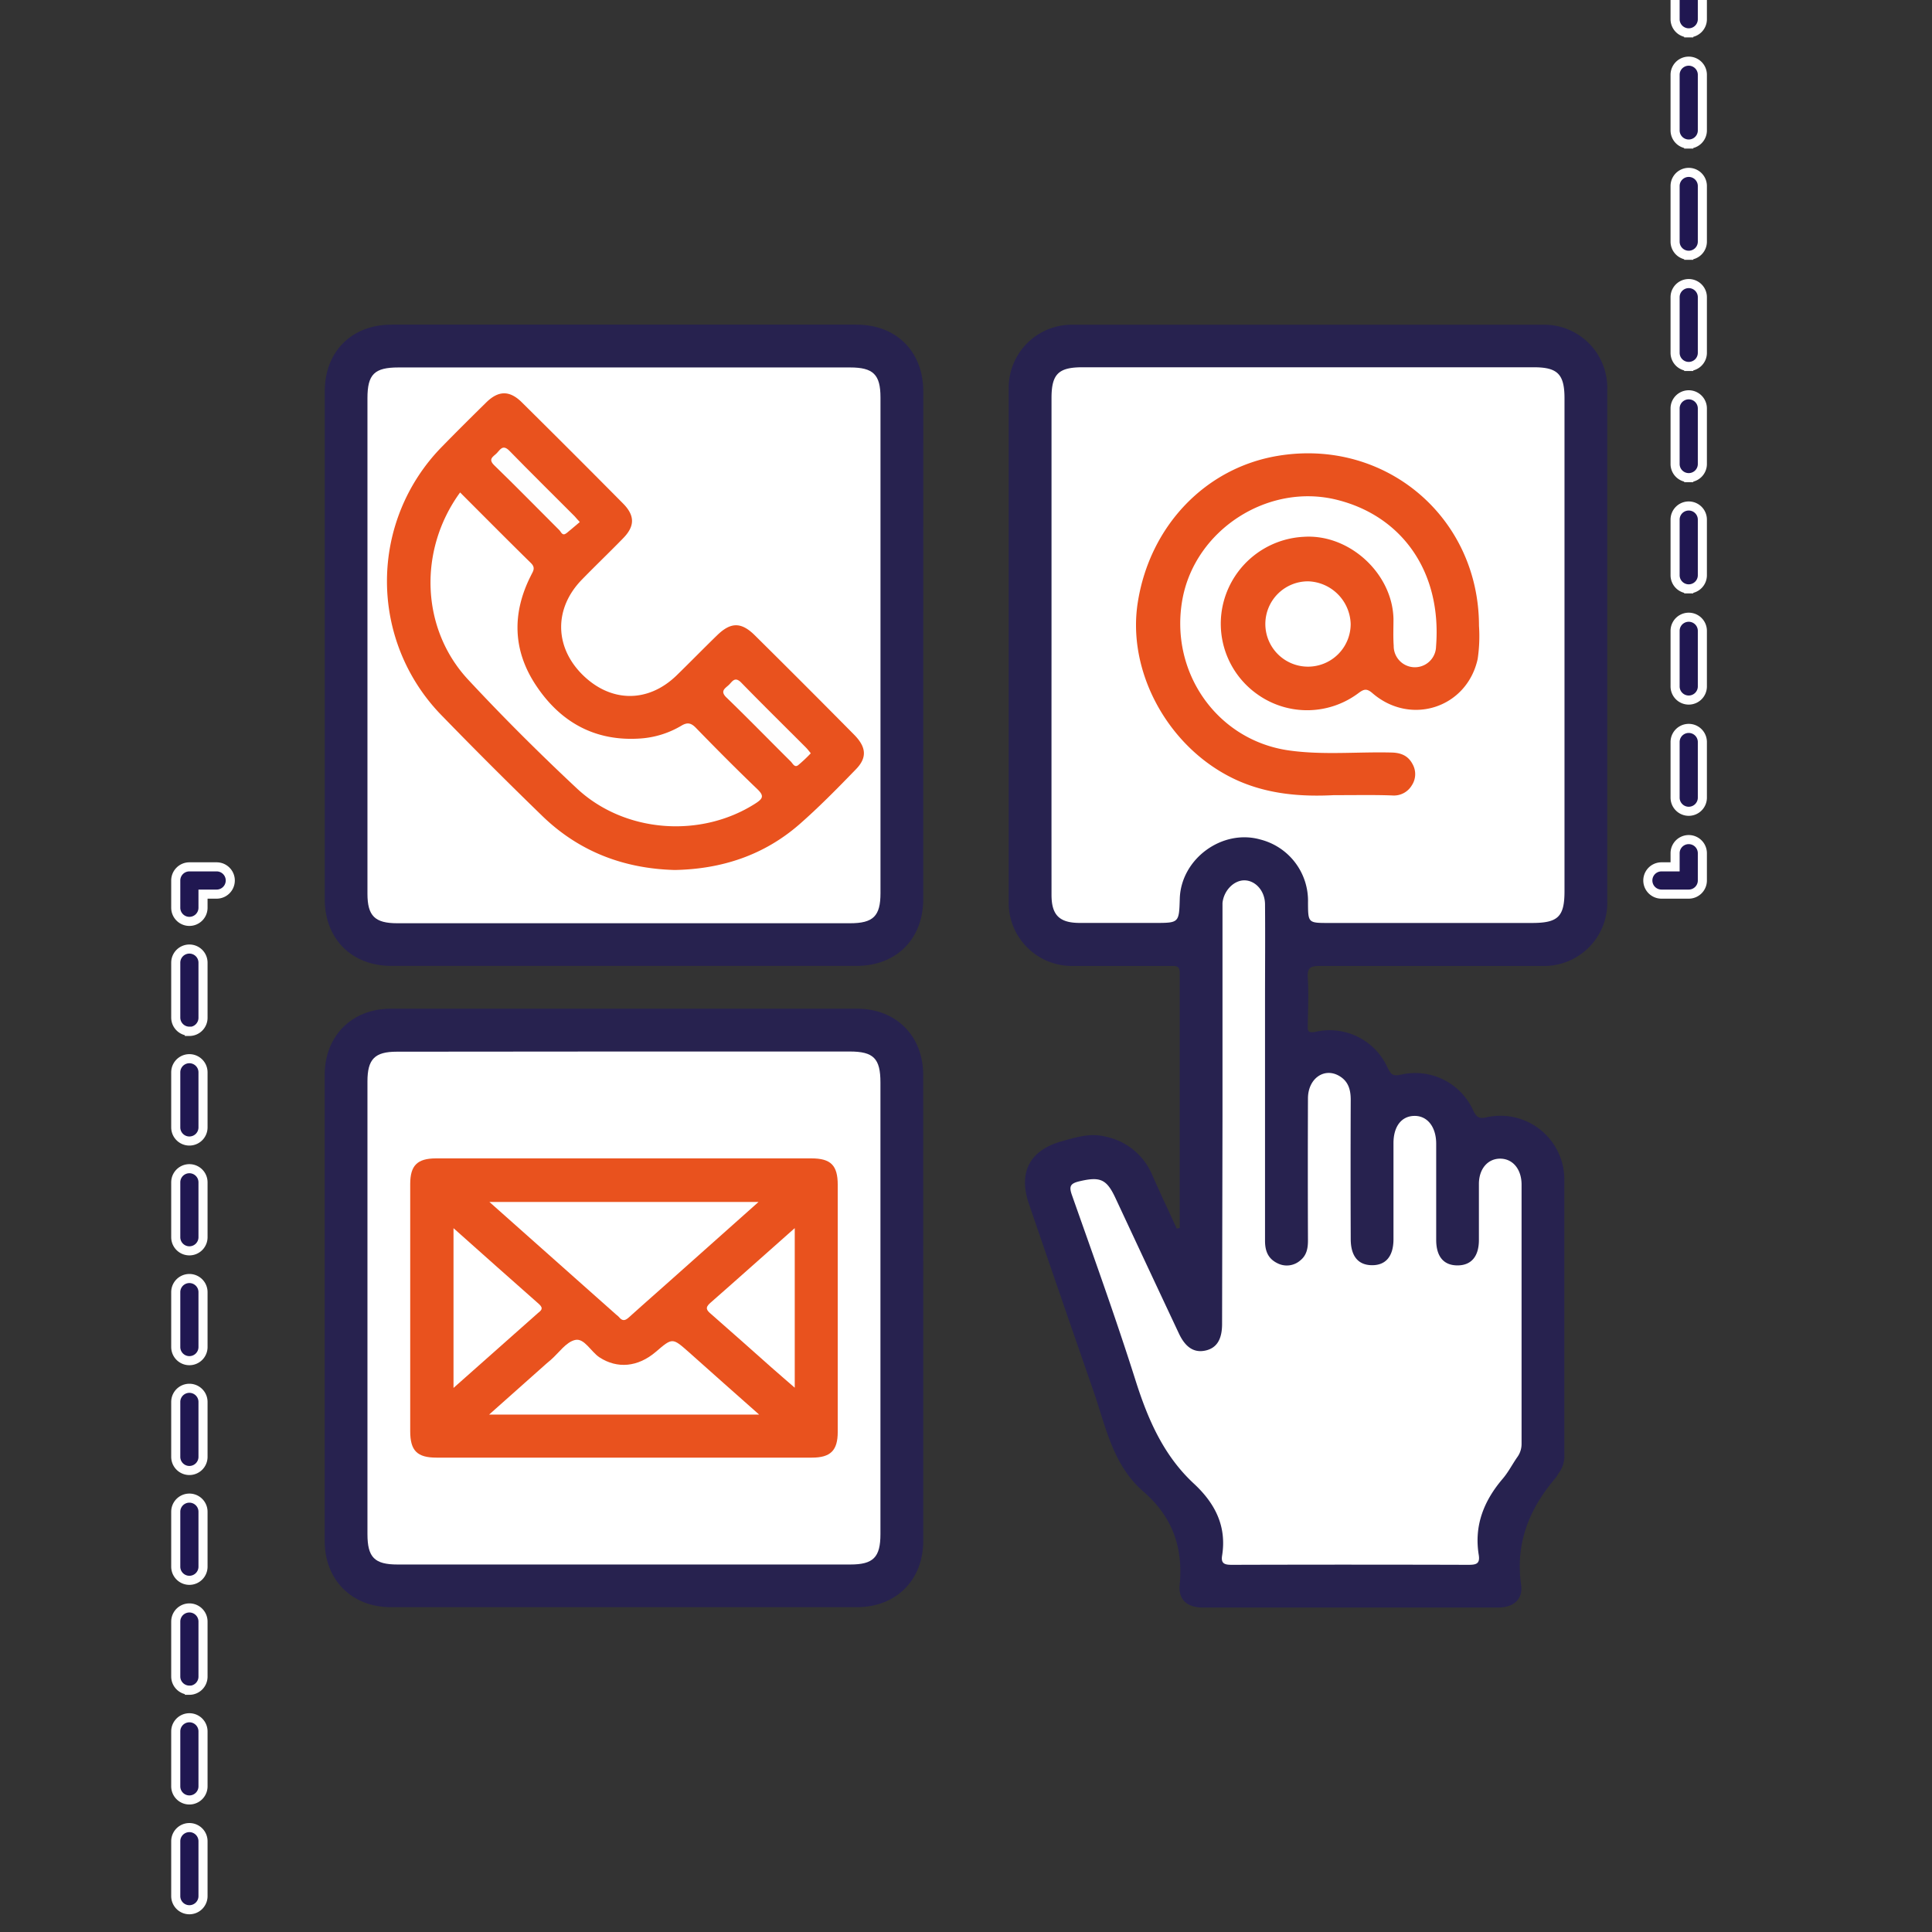 <svg id="Layer_1" data-name="Layer 1" xmlns="http://www.w3.org/2000/svg" viewBox="0 0 425.2 425.2"><rect x="0" y="0" width="425.2" height="425.2" fill="#333333" stroke="none"/><defs><style>.cls-1{fill:#27224f;}.cls-2{fill:#fff;}.cls-3{fill:#e9521e;}.cls-4{fill:#fefefe;}.cls-5{fill:#201751;stroke:#fff;stroke-miterlimit:10;stroke-width:2px;}</style></defs><path class="cls-1" d="M259.64,270.25c0-18.7,0-37.39,0-56.09,0-1.72-.89-1.57-2-1.57q-10.74,0-21.46,0A13.91,13.91,0,0,1,222,198.28q0-56.29,0-112.59A13.89,13.89,0,0,1,236.3,71.47q51.58,0,103.18,0a13.88,13.88,0,0,1,14.25,14.25q0,56.29,0,112.59a13.9,13.9,0,0,1-14.23,14.28c-16.37,0-32.73,0-49.09,0-2,0-2.72.39-2.59,2.52.2,3.42.06,6.86,0,10.29,0,1.25-.24,2.1,1.8,1.66a14,14,0,0,1,15.76,7.91c.71,1.51,1.22,1.95,3,1.53a14,14,0,0,1,15.81,7.8c.77,1.66,1.37,2,3.2,1.55a14.06,14.06,0,0,1,16.9,13.71c0,20.18,0,40.37,0,60.55a6.33,6.33,0,0,1-1.24,4.1c-.24.31-.39.69-.64,1-5.84,6.8-8.94,14.39-7.64,23.58.45,3.22-1.7,5-5.05,5q-32.49,0-65,0c-3.38,0-5.42-1.68-5.1-5,.83-8.29-1.67-15.07-8-20.54-6.74-5.85-8.27-14.34-11-22.2q-7.14-20.55-14.18-41.13c-2.38-6.93.21-11.83,7.35-13.78,3.08-.85,6.12-1.83,9.48-1a14.29,14.29,0,0,1,10.38,8.6c1.72,3.91,3.55,7.77,5.33,11.65Z"/><path class="cls-1" d="M203.19,142q0,27.94,0,55.87c0,8.79-5.91,14.7-14.7,14.71H86.17c-8.77,0-14.7-5.94-14.7-14.7q0-55.87,0-111.73c0-8.78,5.93-14.7,14.7-14.7q51.16,0,102.32,0c8.79,0,14.7,5.9,14.71,14.69Q203.21,114.09,203.19,142Z"/><path class="cls-1" d="M203.19,288q0,25.58,0,51.16c0,8.58-6,14.55-14.55,14.55H86c-8.58,0-14.54-6-14.54-14.56q0-51.32,0-102.61C71.47,228,77.43,222,86,222H188.64c8.58,0,14.54,6,14.54,14.56Q203.21,262.3,203.19,288Z"/><path class="cls-2" d="M231.42,142q0-27.19,0-54.38c0-5.28,1.51-6.79,6.8-6.79h99.35c5.24,0,6.75,1.53,6.75,6.84q0,54.24,0,108.46c0,5.63-1.42,7-7.17,7H292.47c-4.58,0-4.58,0-4.6-4.52a13.92,13.92,0,0,0-10.46-13.84c-8.41-2.4-17.49,4.24-17.76,13-.16,5.35-.16,5.35-5.53,5.35H237.66c-4.51,0-6.24-1.72-6.24-6.19Q231.41,169.52,231.42,142Z"/><path class="cls-2" d="M269.05,245.77V201.1c0-.79,0-1.58,0-2.35.27-2.77,2.53-5.05,4.88-5s4.45,2.27,4.48,5.25c.06,7.05,0,14.11,0,21.16q0,26.46,0,52.91c0,2.29.69,4,2.84,5a4.51,4.51,0,0,0,4.94-.69c1.42-1.15,1.68-2.72,1.67-4.47q-.06-15.59,0-31.16c0-4.4,3.61-6.91,6.92-4.93,2,1.18,2.5,3.07,2.49,5.28q-.06,15.28,0,30.57c0,3.77,1.62,5.75,4.66,5.78s4.74-1.94,4.75-5.7c0-7.05,0-14.11,0-21.16,0-3.69,1.76-5.95,4.58-6s4.81,2.34,4.82,6.11c0,7.06,0,14.11,0,21.17,0,3.73,1.7,5.68,4.82,5.62,2.93-.06,4.57-2,4.58-5.56,0-4.12,0-8.23,0-12.35,0-3.38,2-5.62,4.74-5.58s4.64,2.34,4.65,5.69q0,28.51,0,57a4.92,4.92,0,0,1-.94,3c-1.12,1.6-2,3.37-3.29,4.85-4.11,4.85-6.24,10.27-5.19,16.69.32,2-.65,2.16-2.31,2.16q-26-.08-52,0c-1.53,0-2.47-.2-2.18-2,1.05-6.51-1.56-11.55-6.2-15.86-6.72-6.23-10.16-14.23-12.88-22.83-4.32-13.64-9.18-27.11-13.94-40.61-.72-2-.42-2.63,1.67-3.12,4.49-1.05,5.92-.49,7.86,3.65q7,15,14,29.89c1.45,3.07,3.37,4.27,5.84,3.72s3.65-2.45,3.65-5.87Z"/><path class="cls-2" d="M80.87,141.74V87.64c0-5.26,1.52-6.77,6.83-6.77h99.38c5.12,0,6.7,1.56,6.7,6.62V196.57c0,5.05-1.59,6.62-6.69,6.62H87.42c-4.91,0-6.54-1.61-6.55-6.47Z"/><path class="cls-2" d="M137.32,231.42H187c5.26,0,6.77,1.52,6.77,6.83v99.38c0,5.11-1.57,6.69-6.62,6.69H87.49c-5.06,0-6.62-1.57-6.62-6.69V238c0-4.91,1.61-6.54,6.47-6.54Z"/><path class="cls-3" d="M293.56,175c-6.7.34-15,0-22.8-4-14-7.14-22.74-23.43-20.35-38.45,2.66-16.81,14.89-29.59,30.84-32.23,23.62-3.92,44.23,13.49,44.25,37.4a34.17,34.17,0,0,1-.29,7.31c-2.37,10.77-14.75,14.78-23.15,7.53-1.29-1.12-1.92-.89-3.11,0a18.84,18.84,0,0,1-22.17.28,19,19,0,0,1-7.4-20.7,19.24,19.24,0,0,1,17.61-14c10-.64,19.48,8.09,19.69,18.08,0,2-.09,3.93.05,5.88a4.66,4.66,0,0,0,9.32.18c1.31-16.64-7.68-28.82-21.94-32.31-15.09-3.69-31,6.63-33.85,21.78-3,16.07,7.55,31.18,23.43,33.41,7.51,1.06,15.06.27,22.59.46,2.05.05,3.61.69,4.59,2.53a4.48,4.48,0,0,1-.18,4.73,4.56,4.56,0,0,1-4.2,2.19C302.77,174.92,299.05,175,293.56,175Z"/><path class="cls-3" d="M148.49,191.47c-11.22-.3-21.06-4.06-29.14-11.89q-11.28-10.94-22.25-22.23a42.26,42.26,0,0,1,.13-59c3.22-3.3,6.49-6.54,9.77-9.77,2.7-2.66,5.17-2.71,7.88,0q11.19,11.07,22.25,22.24c2.63,2.66,2.61,5,0,7.65-3,3.09-6.13,6.07-9.13,9.16-6,6.21-6,14.53,0,20.67,6.23,6.33,14.5,6.51,20.85.4,3-2.92,6-6,9-8.91s5.3-2.92,8.3.06q11,10.89,21.82,21.84c2.72,2.74,2.9,5.08.37,7.65-4,4.13-8.08,8.29-12.42,12.09C168.12,188.23,158.81,191.28,148.49,191.47Z"/><path class="cls-3" d="M137.41,254.94h41.16c4.28,0,5.8,1.53,5.8,5.82q0,27.19,0,54.39c0,4.08-1.58,5.65-5.68,5.65H96.08c-4.28,0-5.8-1.53-5.8-5.82q0-27.19,0-54.39c0-4.1,1.56-5.64,5.67-5.65Z"/><path class="cls-2" d="M297.26,137.31a9.39,9.39,0,1,1-9.34-9.37A9.68,9.68,0,0,1,297.26,137.31Z"/><path class="cls-2" d="M101.26,108.38c5.2,5.2,10.35,10.4,15.58,15.53,1.11,1.09.46,1.82,0,2.78-4.19,8.26-4,16.46,1.13,24.16,5.34,8.05,12.92,12.33,22.82,11.69a20.31,20.31,0,0,0,9.14-2.81c1.32-.8,2.14-.66,3.23.46,4.43,4.56,8.91,9.08,13.51,13.48,1.5,1.44,1.29,2.06-.35,3.12-12,7.74-28.83,6.58-39.38-3.29-8.22-7.69-16.21-15.65-23.88-23.89C92.63,138.43,92,121.08,101.26,108.38Z"/><path class="cls-4" d="M127.6,114.89c-1,.82-1.91,1.65-2.88,2.42s-1.2-.22-1.62-.63c-4.77-4.75-9.47-9.58-14.31-14.26-1.48-1.43-.19-1.94.54-2.68s1.3-2,2.73-.58c4.77,4.89,9.64,9.68,14.46,14.52C126.8,114,127,114.25,127.6,114.89Z"/><path class="cls-4" d="M178.44,165.78a30.87,30.87,0,0,1-2.79,2.63c-.79.59-1.18-.39-1.61-.81-4.73-4.69-9.38-9.47-14.17-14.1-1.45-1.4-.29-2,.49-2.72s1.33-2,2.75-.57c4.72,4.84,9.54,9.58,14.32,14.37C177.76,164.92,178.05,165.31,178.44,165.78Z"/><path class="cls-2" d="M166.94,264.53l-18.82,16.76c-3.14,2.8-6.3,5.57-9.43,8.39-.78.7-1.48,1.36-2.41.24a5.25,5.25,0,0,0-.66-.59l-27.91-24.8Z"/><path class="cls-2" d="M167.08,311.33H107.64l12.68-11.28.9-.76c1.77-1.54,3.35-3.94,5.37-4.39s3.46,2.6,5.36,3.84c3.89,2.53,8.43,2.16,12.39-1.23,3.65-3.13,3.64-3.11,7.18,0C156.54,302,161.59,306.47,167.08,311.33Z"/><path class="cls-2" d="M99.81,305.46V270.3c6.48,5.76,12.63,11.27,18.82,16.71,1.1,1,.42,1.43-.27,2Z"/><path class="cls-2" d="M174.91,270.29v35.12c-1.92-1.67-3.58-3.09-5.21-4.53-4.39-3.89-8.76-7.81-13.19-11.67-1-.84-1.41-1.4-.19-2.46C162.41,281.42,168.44,276,174.91,270.29Z"/><path class="cls-5" d="M371.66,178.55a3,3,0,0,1-3-3V163.31a3,3,0,0,1,6,0v12.24A3,3,0,0,1,371.66,178.55Zm0-24.48a3,3,0,0,1-3-3V138.84a3,3,0,1,1,6,0v12.23A3,3,0,0,1,371.66,154.07Zm0-24.47a3,3,0,0,1-3-3V114.36a3,3,0,0,1,6,0V126.6A3,3,0,0,1,371.66,129.6Zm0-24.48a3,3,0,0,1-3-3V89.89a3,3,0,1,1,6,0v12.23A3,3,0,0,1,371.66,105.12Zm0-24.47a3,3,0,0,1-3-3V65.41a3,3,0,0,1,6,0V77.65A3,3,0,0,1,371.66,80.65Zm0-24.47a3,3,0,0,1-3-3V40.94a3,3,0,0,1,6,0V53.18A3,3,0,0,1,371.66,56.18Zm0-24.48a3,3,0,0,1-3-3V16.46a3,3,0,1,1,6,0V28.7A3,3,0,0,1,371.66,31.7Zm0-24.47a3,3,0,0,1-3-3V-8a3,3,0,0,1,3-3,3,3,0,0,1,3,3V4.23A3,3,0,0,1,371.66,7.23Zm0-24.48a3,3,0,0,1-3-3V-32.48a3,3,0,0,1,3-3,3,3,0,0,1,3,3v12.23A3,3,0,0,1,371.66-17.25Zm0-24.47a3,3,0,0,1-3-3V-57a3,3,0,0,1,3-3,3,3,0,0,1,3,3v12.24A3,3,0,0,1,371.66-41.72Zm0-24.48a3,3,0,0,1-3-3V-81.43a3,3,0,0,1,3-3,3,3,0,0,1,3,3V-69.2A3,3,0,0,1,371.66-66.2Zm0-24.47a3,3,0,0,1-3-3v-12.24a3,3,0,0,1,3-3,3,3,0,0,1,3,3v12.24A3,3,0,0,1,371.66-90.67Zm0-24.47a3,3,0,0,1-3-3v-12.24a3,3,0,0,1,3-3,3,3,0,0,1,3,3v12.24A3,3,0,0,1,371.66-115.14Zm0-24.48a3,3,0,0,1-3-3v-12.24a3,3,0,0,1,3-3,3,3,0,0,1,3,3v12.24A3,3,0,0,1,371.66-139.62Zm0-24.47a3,3,0,0,1-3-3v-12.24a3,3,0,0,1,3-3,3,3,0,0,1,3,3v12.24A3,3,0,0,1,371.66-164.09Zm0-24.48a3,3,0,0,1-3-3v-12.24a3,3,0,0,1,3-3,3,3,0,0,1,3,3v12.24A3,3,0,0,1,371.66-188.57Z"/><path class="cls-5" d="M371.66,196.78h-6a3,3,0,0,1,0-6h3v-3a3,3,0,0,1,6,0v6A3,3,0,0,1,371.66,196.78Z"/><path class="cls-5" d="M41.68,202.78a3,3,0,0,1-3-3v-6a3,3,0,0,1,3-3h6a3,3,0,1,1,0,6h-3v3A3,3,0,0,1,41.68,202.78Z"/><path class="cls-5" d="M41.68,758.67a3,3,0,0,1-3-3V743.59a3,3,0,0,1,6,0v12.08A3,3,0,0,1,41.68,758.67Zm0-24.17a3,3,0,0,1-3-3V719.42a3,3,0,0,1,6,0V731.5A3,3,0,0,1,41.68,734.5Zm0-24.17a3,3,0,0,1-3-3V695.25a3,3,0,0,1,6,0v12.08A3,3,0,0,1,41.68,710.33Zm0-24.17a3,3,0,0,1-3-3V671.08a3,3,0,0,1,6,0v12.08A3,3,0,0,1,41.68,686.16Zm0-24.17a3,3,0,0,1-3-3V646.91a3,3,0,0,1,6,0V659A3,3,0,0,1,41.68,662Zm0-24.17a3,3,0,0,1-3-3V622.74a3,3,0,0,1,6,0v12.08A3,3,0,0,1,41.68,637.82Zm0-24.16a3,3,0,0,1-3-3V598.57a3,3,0,0,1,6,0v12.09A3,3,0,0,1,41.68,613.66Zm0-24.17a3,3,0,0,1-3-3V574.4a3,3,0,0,1,6,0v12.09A3,3,0,0,1,41.68,589.49Zm0-24.17a3,3,0,0,1-3-3V550.23a3,3,0,0,1,6,0v12.09A3,3,0,0,1,41.68,565.32Zm0-24.17a3,3,0,0,1-3-3V526.07a3,3,0,0,1,6,0v12.08A3,3,0,0,1,41.68,541.15Zm0-24.17a3,3,0,0,1-3-3V501.9a3,3,0,0,1,6,0V514A3,3,0,0,1,41.68,517Zm0-24.17a3,3,0,0,1-3-3V477.73a3,3,0,0,1,6,0v12.08A3,3,0,0,1,41.68,492.81Zm0-24.17a3,3,0,0,1-3-3V453.56a3,3,0,0,1,6,0v12.08A3,3,0,0,1,41.68,468.64Zm0-24.17a3,3,0,0,1-3-3V429.39a3,3,0,0,1,6,0v12.08A3,3,0,0,1,41.68,444.47Zm0-24.17a3,3,0,0,1-3-3V405.22a3,3,0,0,1,6,0V417.3A3,3,0,0,1,41.68,420.3Zm0-24.16a3,3,0,0,1-3-3V381.05a3,3,0,0,1,6,0v12.09A3,3,0,0,1,41.68,396.14Zm0-24.17a3,3,0,0,1-3-3V356.88a3,3,0,0,1,6,0V369A3,3,0,0,1,41.68,372Zm0-24.17a3,3,0,0,1-3-3V332.71a3,3,0,0,1,6,0V344.8A3,3,0,0,1,41.68,347.8Zm0-24.17a3,3,0,0,1-3-3V308.54a3,3,0,0,1,6,0v12.09A3,3,0,0,1,41.68,323.63Zm0-24.17a3,3,0,0,1-3-3V284.38a3,3,0,0,1,6,0v12.08A3,3,0,0,1,41.68,299.46Zm0-24.17a3,3,0,0,1-3-3V260.21a3,3,0,0,1,6,0v12.08A3,3,0,0,1,41.68,275.29Zm0-24.17a3,3,0,0,1-3-3V236a3,3,0,1,1,6,0v12.08A3,3,0,0,1,41.68,251.12Zm0-24.17a3,3,0,0,1-3-3V211.87a3,3,0,0,1,6,0V224A3,3,0,0,1,41.68,227Z"/></svg>